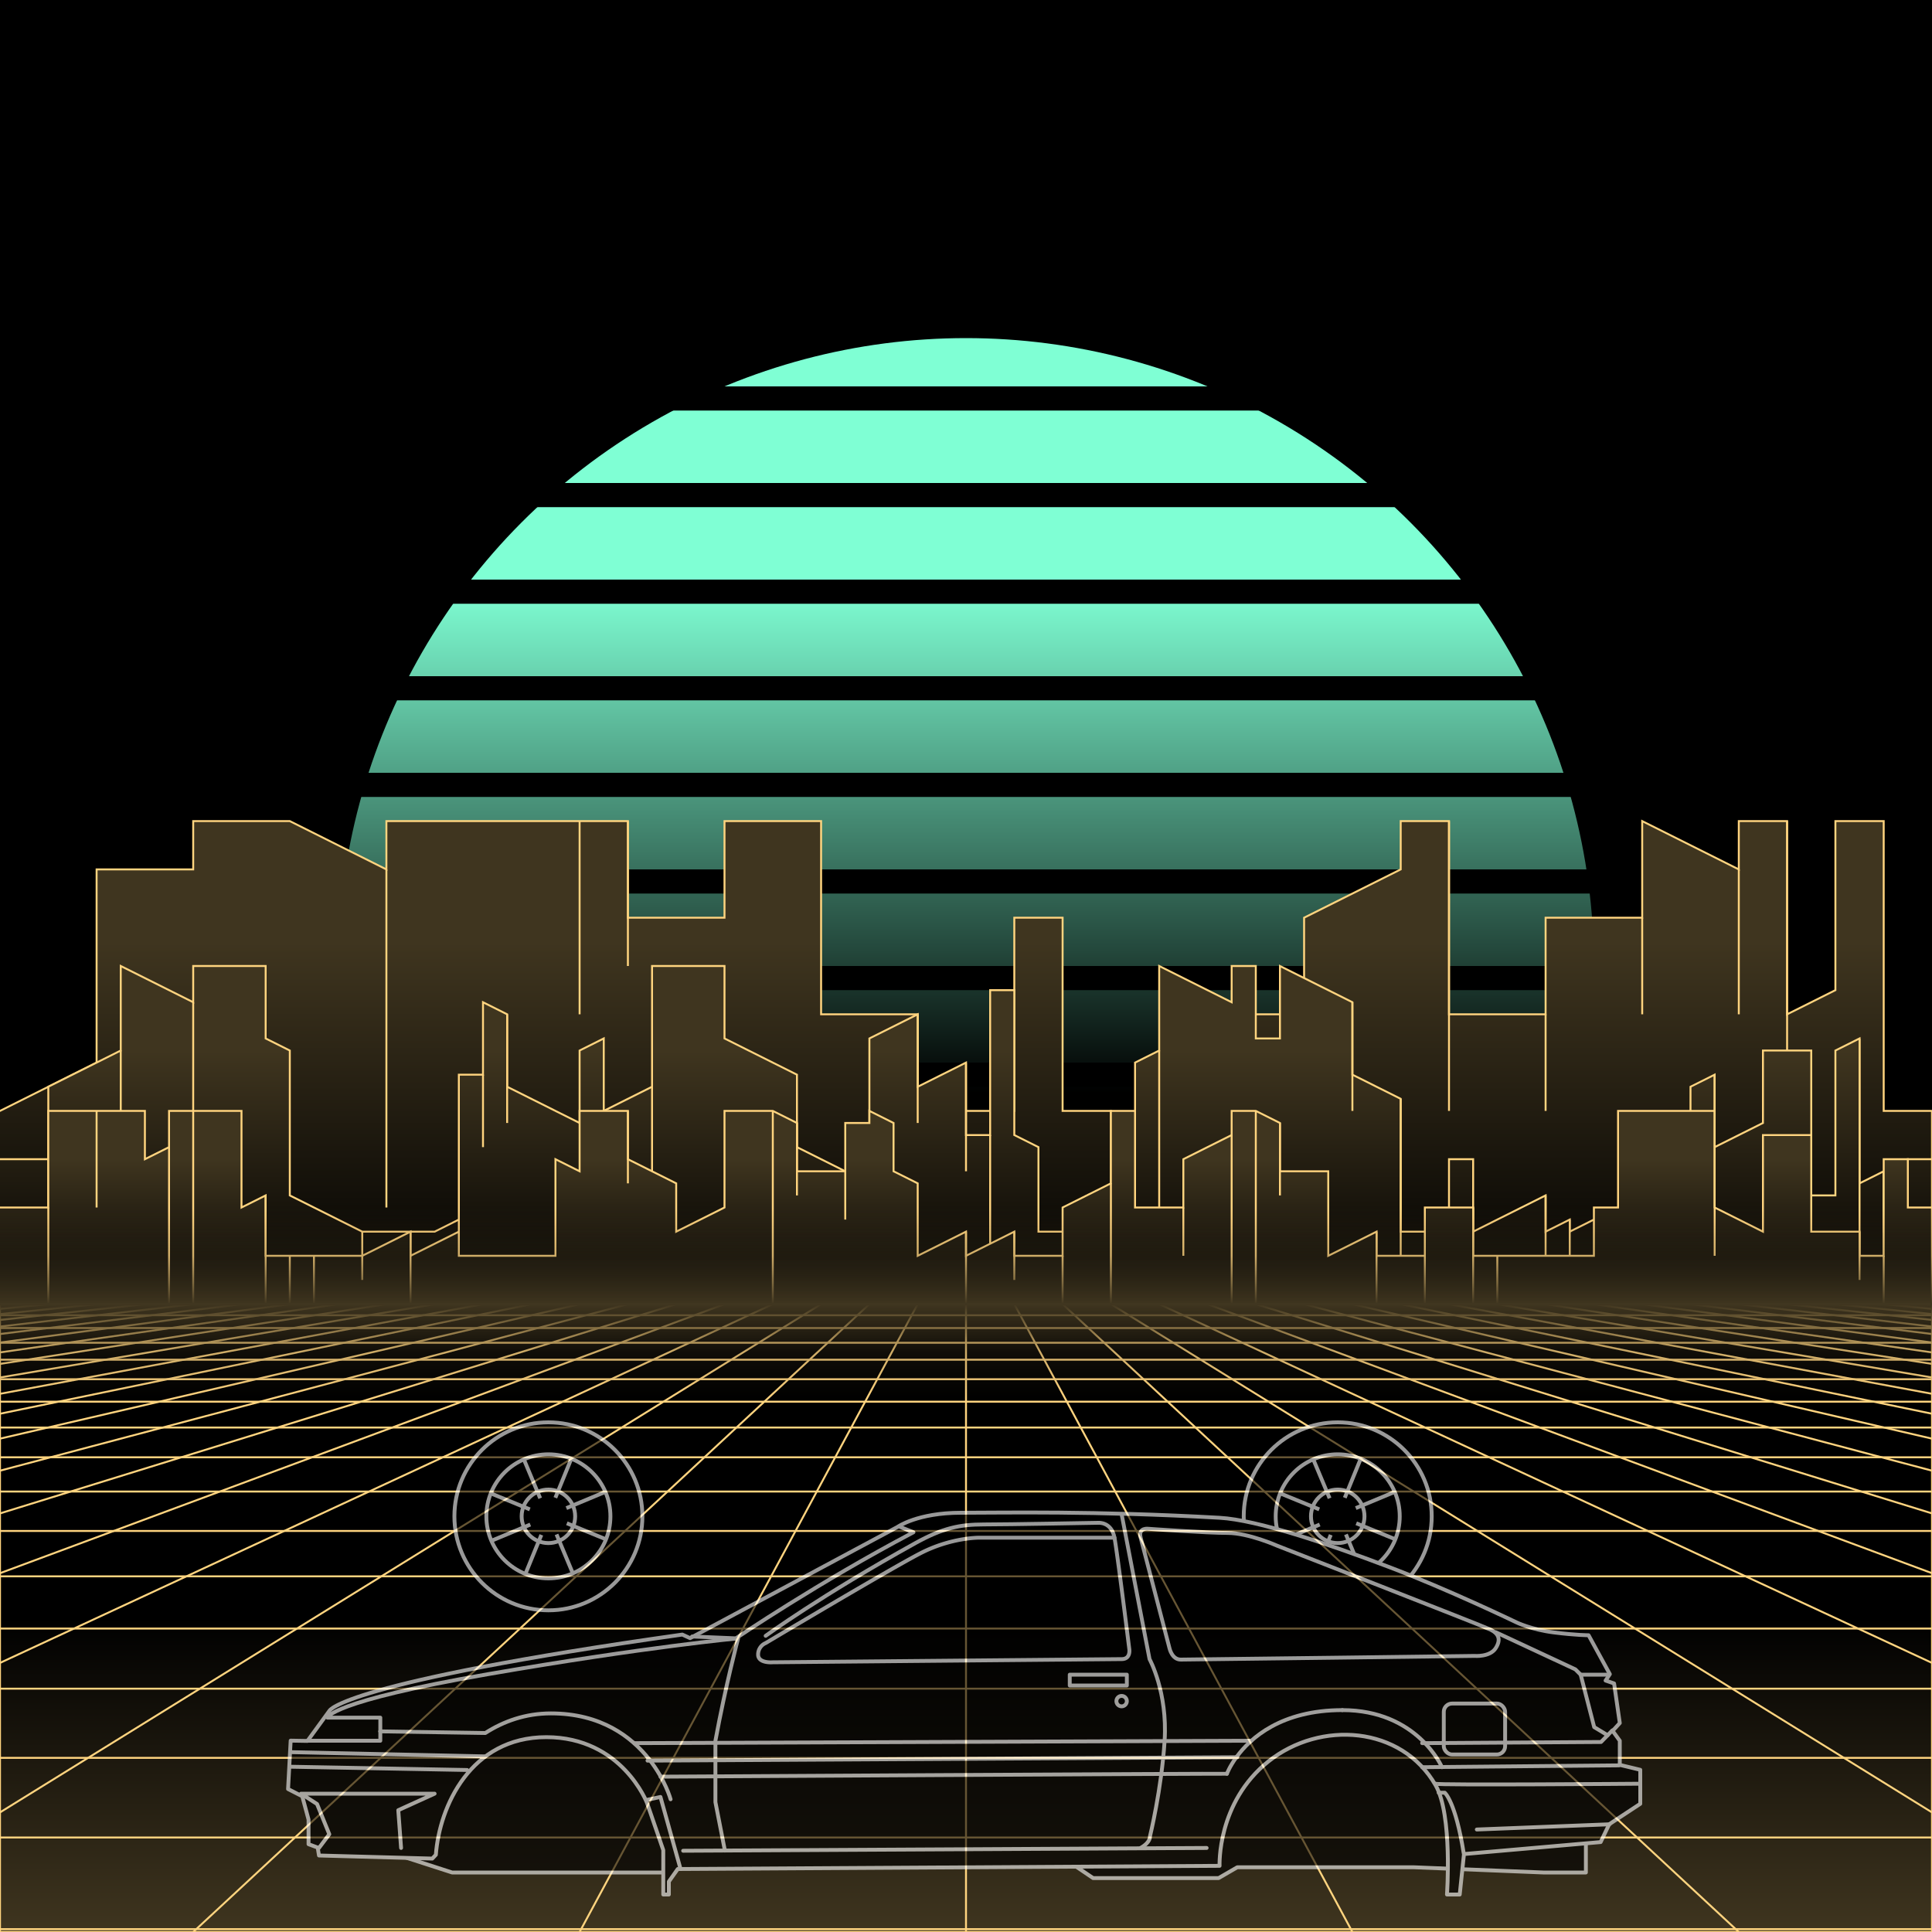 <svg xmlns="http://www.w3.org/2000/svg" viewBox="0 0 2000 2000" width="350" height="350">
    <defs>
        <linearGradient id="moon-grad" x1="0" x2="0" y1="0" y2="1">
            <stop offset="20%" stop-color="#7fffd4" stop-opacity="1"/>
            <stop offset="60%" stop-color="#7fffd4" stop-opacity="0"/>
        </linearGradient>

        <linearGradient id="star-grad" x1="0" y1="0" x2="1" y2="0">
            <stop offset="0%" stop-color="#ffffff" stop-opacity="0"/>
            <stop offset="80%" stop-color="#ffffff" stop-opacity=".5"/>
            <stop offset="100%" stop-color="#ffffff" stop-opacity="1"/>
        </linearGradient>

        <linearGradient id="bg-grad" x1="0" x2="0" y1="0" y2="1">
            <stop offset="25%" stop-color="#3f351f" stop-opacity="1"/>
            <stop offset="100%" stop-color="#000000" stop-opacity="1"/>
        </linearGradient>

        <linearGradient id="fog-grad" x1="0" x2="0" y1="0" y2="1">
            <stop offset="0%" stop-color="#3f351f" stop-opacity="0"/>
            <stop offset="25%" stop-color="#3f351f" stop-opacity=".25"/>
            <stop offset="50%" stop-color="#3f351f" stop-opacity="1"/>
            <stop offset="75%" stop-color="#3f351f" stop-opacity=".25"/>
            <stop offset="100%" stop-color="#3f351f" stop-opacity="0"/>
        </linearGradient>

        <linearGradient id="undergrid-grad" x1="0" x2="0" y1="0" y2="1">
            <stop offset="50%" stop-color="#000000" stop-opacity="1"/>
            <stop offset="100%" stop-color="#3f351f" stop-opacity="1"/>
        </linearGradient>

        <linearGradient id="flame-grad" x1="0" x2="1" y1="0" y2="0">
            <stop offset="0%" stop-color="#ffffff" stop-opacity="1"/>
            <stop offset="100%" stop-color="#0000ff" stop-opacity="0"/>
        </linearGradient>

        <linearGradient id="thrust-grad" x1="0" x2="0" y1="0" y2="1">
            <stop offset="0%" stop-color="#ffffff" stop-opacity="1"/>
            <stop offset="25%" stop-color="#ffffff" stop-opacity=".5"/>
            <stop offset="100%" stop-color="#ffffff" stop-opacity="0"/>
        </linearGradient>


        <style>
            #vmount                         {fill:url(#bg-grad); stroke:#ffd47f; stroke-width:2px;}
            #sky, #moonstripes              {fill:#000000}
            .background                     {fill:url(#bg-grad); stroke:#ffd47f; stroke-width:2px;}
            #mooncircle                     {fill:url(#moon-grad);}
            #grid                           {stroke-width:2px; fill:none; stroke:#ffd47f;}
            #star                           {stroke-width:10px; fill:none; stroke:url(#star-grad); stroke-linecap:round;}
            #undergrid                      {fill:url(#undergrid-grad);}
            #fog                            {fill:url(#fog-grad);}
            #pink,#aqua                     {fill:none;  stroke-linecap:round; stroke-linejoin:round; stroke-width:4px;}
            #gleam                          {fill:none;  stroke-linecap:round; stroke-linejoin:round; stroke-width:25px; stroke:white;}
            #pink,#outline,#under           {stroke:#ffffff;}
            #aqua, #gun, #frontgun          {stroke:#ffffff;}                    
            #outline,#under,#gun,#frontgun  {fill:#000000; stroke-linecap:round; stroke-linejoin:round; stroke-width:4px;}
            .wheel                          {fill:#000000; stroke:#ffffff; stroke-width:4px;}
            #laser                          {stroke-width:15px; stroke:#d47fff;}
            #car{opacity:0.6;}

            #gun, #frontgun                 {stroke:#ffffff;}

            #flame        				    {fill:url(#flame-grad); stroke:none; }
            #rocket                         {stroke:#ffffff; stroke-width:4px; fill:#000000;}
            .stripe                         {stroke:#7f0000;}
			#housing 					    {stroke:#ffffff;stroke-width:4px; fill:#000000}

            .jet                            {stroke:#ffffff; stroke-width:4; fill:#000000}
            .thrust                         {fill:url(#thrust-grad);}

        </style>

    </defs>

    <g id="sky"><rect width="2000" height="2000"/></g>

    <g id="moon">
        <circle id="mooncircle" cx="1000" cy="1000" r="650"/>
        <g id="moonstripes">
            <animateTransform attributeName="transform" type="translate" from="0 50" to="0 150" dur="2s" repeatCount="indefinite"/>
            <rect x="0" y="0"     width="2000" height="25"/><rect x="0" y="100"   width="2000" height="25"/><rect x="0" y="200"   width="2000" height="25"/><rect x="0" y="300"   width="2000" height="25"/><rect x="0" y="400"   width="2000" height="25"/><rect x="0" y="500"   width="2000" height="25"/><rect x="0" y="600"   width="2000" height="25"/><rect x="0" y="700"   width="2000" height="25"/><rect x="0" y="800"   width="2000" height="25"/><rect x="0" y="900"   width="2000" height="25"/><rect x="0" y="1000"  width="2000" height="25"/><rect x="0" y="1100"  width="2000" height="25"/><rect x="0" y="1200"  width="2000" height="25"/>
        </g>
    </g>

    <g class="background" transform="translate(-2000 850)"><polygon points="0 300 100 250.0 100 50.0 200 50.0 200 0 300 0 300 0 400 50.0 400 0 500 0 500 0 600 0.0 600 0 650 0.0 650 100.0 750 100.0 750 0.0 800 0 800 0 850 0.0 850 200.0 950 200.0 950 300.0 1050 300.0 1050 100.0 1100 100.0 1100 300.0 1150 300.0 1150 400 1250 400.0 1250 200.0 1350 200.0 1350 100.0 1450 50.0 1450 0 1500 0.0 1500 200.0 1600 200.0 1600 100.0 1700 100.0 1700 0.0 1800 50.0 1800 0 1850 0 1850 200 1900 175.0 1900 0 1950 0 1950 300 2000 300 2000 300 2100 250.0 2100 50.0 2200 50.0 2200 0 2300 0 2300 0 2400 50.0 2400 0 2500 0 2500 0 2600 0.0 2600 0 2650 0.0 2650 100.0 2750 100.0 2750 0.0 2800 0 2800 0 2850 0.0 2850 200.0 2950 200.0 2950 300.0 3050 300.0 3050 100.0 3100 100.0 3100 300.0 3150 300.0 3150 400 3250 400.0 3250 200.0 3350 200.0 3350 100.0 3450 50.0 3450 0 3500 0.0 3500 200.0 3600 200.0 3600 100.0 3700 100.0 3700 0.0 3800 50.0 3800 0 3850 0 3850 200 3900 175.0 3900 0 3950 0 3950 300 4000 300 4000 500 0 500"/><g><line x1="400" y1="50.0" x2="400" y2="400.0"/><line x1="2400" y1="50.0" x2="2400" y2="400.0"/><line x1="600" y1="0.0" x2="600" y2="200.0"/><line x1="2600" y1="0.0" x2="2600" y2="200.0"/><line x1="650" y1="0.0" x2="650" y2="150.0"/><line x1="2650" y1="0.0" x2="2650" y2="150.0"/><line x1="950" y1="200.0" x2="950" y2="350.0"/><line x1="2950" y1="200.0" x2="2950" y2="350.0"/><line x1="1250" y1="400.0" x2="1250" y2="600.0"/><line x1="3250" y1="400.0" x2="3250" y2="600.0"/><line x1="1350" y1="200.0" x2="1350" y2="300.0"/><line x1="3350" y1="200.0" x2="3350" y2="300.0"/><line x1="1500" y1="0.0" x2="1500" y2="300.0"/><line x1="3500" y1="0.0" x2="3500" y2="300.0"/><line x1="1600" y1="200.0" x2="1600" y2="300.0"/><line x1="3600" y1="200.0" x2="3600" y2="300.0"/><line x1="1700" y1="100.0" x2="1700" y2="200.0"/><line x1="3700" y1="100.0" x2="3700" y2="200.0"/><line x1="1800" y1="50.0" x2="1800" y2="200.0"/><line x1="3800" y1="50.0" x2="3800" y2="200.0"/><line x1="1850" y1="0" x2="1850" y2="300.0"/><line x1="3850" y1="0" x2="3850" y2="300.0"/></g><animateTransform from="-2000 850" to="0 850" dur="15s" attributeName="transform" attributeType="XML" type="translate" repeatCount="indefinite"/></g><g class="background" transform="translate(-2000 850)"><polygon points="0 350 50 350.0 50 275.0 125 237.5 125 150 200 187.5 200 150 275 150.0 275 225.0 300 237.5 300 387.5 375 425.0 375 425 450 425 450 425 475 412.5 475 262.5 500 262.5 500 187.5 525 200.0 525 275.0 600 312.5 600 237.5 625 225.0 625 300.0 675 275.0 675 150 725 150.0 725 150 750 150.0 750 225.0 825 262.5 825 337.5 900 375.0 900 225.0 950 200.0 950 275.0 1000 250.0 1000 325.0 1025 325.0 1025 175.0 1050 175.0 1050 325.0 1075 337.5 1075 425 1125 425.0 1125 425 1175 400.0 1175 250.0 1200 237.5 1200 150 1275 187.5 1275 150 1300 150 1300 225 1325 225.0 1325 150.0 1400 187.5 1400 262.5 1450 287.5 1450 425 1500 425 1500 350 1525 350.0 1525 425 1600 387.5 1600 425 1625 412.5 1625 425 1700 387.5 1700 425 1750 425.0 1750 275.0 1775 262.5 1775 337.5 1825 312.5 1825 237.5 1875 237.5 1875 387.5 1900 387.5 1900 237.5 1925 225.0 1925 375.0 1950 362.5 1950 425 1975 425 1975 350 2000 350 2000 350 2050 350.0 2050 275.0 2125 237.5 2125 150 2200 187.5 2200 150 2275 150.0 2275 225.0 2300 237.5 2300 387.5 2375 425.0 2375 425 2450 425 2450 425 2475 412.5 2475 262.5 2500 262.5 2500 187.5 2525 200.0 2525 275.0 2600 312.5 2600 237.5 2625 225.0 2625 300.0 2675 275.0 2675 150 2725 150.0 2725 150 2750 150.0 2750 225.0 2825 262.5 2825 337.5 2900 375.0 2900 225.0 2950 200.0 2950 275.0 3000 250.0 3000 325.0 3025 325.0 3025 175.0 3050 175.0 3050 325.0 3075 337.5 3075 425 3125 425.0 3125 425 3175 400.0 3175 250.0 3200 237.5 3200 150 3275 187.5 3275 150 3300 150 3300 225 3325 225.0 3325 150.0 3400 187.5 3400 262.5 3450 287.5 3450 425 3500 425 3500 350 3525 350.0 3525 425 3600 387.5 3600 425 3625 412.5 3625 425 3700 387.5 3700 425 3750 425.0 3750 275.0 3775 262.5 3775 337.5 3825 312.5 3825 237.5 3875 237.5 3875 387.5 3900 387.5 3900 237.5 3925 225.0 3925 375.0 3950 362.5 3950 425 3975 425 3975 350 4000 350 4000 500 0 500"/><g><line x1="50" y1="350.0" x2="50" y2="425.0"/><line x1="2050" y1="350.0" x2="2050" y2="425.0"/><line x1="125" y1="237.5" x2="125" y2="450.0"/><line x1="2125" y1="237.5" x2="2125" y2="450.0"/><line x1="200" y1="187.5" x2="200" y2="450.0"/><line x1="2200" y1="187.5" x2="2200" y2="450.0"/><line x1="375" y1="425.0" x2="375" y2="500.0"/><line x1="2375" y1="425.0" x2="2375" y2="500.0"/><line x1="475" y1="412.5" x2="475" y2="562.5"/><line x1="2475" y1="412.5" x2="2475" y2="562.5"/><line x1="500" y1="262.5" x2="500" y2="337.5"/><line x1="2500" y1="262.5" x2="2500" y2="337.5"/><line x1="525" y1="200.0" x2="525" y2="312.5"/><line x1="2525" y1="200.0" x2="2525" y2="312.5"/><line x1="675" y1="275.0" x2="675" y2="450.0"/><line x1="2675" y1="275.0" x2="2675" y2="450.0"/><line x1="900" y1="375.0" x2="900" y2="525.0"/><line x1="2900" y1="375.0" x2="2900" y2="525.0"/><line x1="950" y1="200.0" x2="950" y2="312.5"/><line x1="2950" y1="200.0" x2="2950" y2="312.5"/><line x1="1000" y1="250.0" x2="1000" y2="362.5"/><line x1="3000" y1="250.0" x2="3000" y2="362.5"/><line x1="1025" y1="325.0" x2="1025" y2="475.0"/><line x1="3025" y1="325.0" x2="3025" y2="475.0"/><line x1="1200" y1="237.5" x2="1200" y2="450.0"/><line x1="3200" y1="237.5" x2="3200" y2="450.0"/><line x1="1400" y1="187.5" x2="1400" y2="300.0"/><line x1="3400" y1="187.5" x2="3400" y2="300.0"/><line x1="1450" y1="287.5" x2="1450" y2="500.0"/><line x1="3450" y1="287.5" x2="3450" y2="500.0"/><line x1="1500" y1="425" x2="1500" y2="500.0"/><line x1="3500" y1="425" x2="3500" y2="500.0"/><line x1="1600" y1="387.5" x2="1600" y2="462.5"/><line x1="3600" y1="387.5" x2="3600" y2="462.5"/><line x1="1625" y1="412.5" x2="1625" y2="500.0"/><line x1="3625" y1="412.5" x2="3625" y2="500.0"/><line x1="1700" y1="387.5" x2="1700" y2="462.5"/><line x1="3700" y1="387.5" x2="3700" y2="462.5"/><line x1="1775" y1="262.5" x2="1775" y2="375.0"/><line x1="3775" y1="262.5" x2="3775" y2="375.0"/><line x1="1925" y1="225.0" x2="1925" y2="450.0"/><line x1="3925" y1="225.0" x2="3925" y2="450.0"/><line x1="1950" y1="362.5" x2="1950" y2="462.5"/><line x1="3950" y1="362.5" x2="3950" y2="462.5"/></g><animateTransform from="-2000 850" to="0 850" dur="10s" attributeName="transform" attributeType="XML" type="translate" repeatCount="indefinite"/></g><g class="background" transform="translate(-2000 850)"><polygon points="0 400 50 400.0 50 300.0 75 300 75 300 100 300.0 100 300 150 300.0 150 350.0 175 337.5 175 300 200 300.0 200 300 250 300.0 250 400.0 275 387.5 275 450 300 450.0 300 450 325 450.0 325 450 375 450.0 375 450 425 425.0 425 450 475 425.0 475 450 525 450 525 450 550 450 550 450 575 450.0 575 350.0 600 362.5 600 300 650 300.0 650 350.0 700 375.0 700 425.0 750 400.0 750 300.0 800 300 800 300 825 312.5 825 362.5 875 362.5 875 312.5 900 312.5 900 300 925 312.5 925 362.5 950 375.0 950 450 1000 425.0 1000 450 1050 425.0 1050 450 1100 450.0 1100 400.0 1150 375.0 1150 300 1175 300.0 1175 400.0 1225 400.0 1225 350.0 1275 325.0 1275 300 1300 300.0 1300 300 1325 312.5 1325 362.5 1375 362.5 1375 450 1425 425.0 1425 450 1475 450.0 1475 400.0 1525 400.0 1525 450 1550 450.0 1550 450 1600 450.0 1600 450 1650 450.0 1650 400.0 1675 400.0 1675 300.0 1725 300.0 1725 300 1775 300.0 1775 400.0 1825 425.0 1825 325.0 1875 325.0 1875 425.0 1925 425.0 1925 450 1950 450.0 1950 350.0 1975 350.0 1975 400 2000 400 2000 400 2050 400.0 2050 300.0 2075 300 2075 300 2100 300.0 2100 300 2150 300.0 2150 350.0 2175 337.5 2175 300 2200 300.0 2200 300 2250 300.0 2250 400.0 2275 387.5 2275 450 2300 450.0 2300 450 2325 450.0 2325 450 2375 450.0 2375 450 2425 425.0 2425 450 2475 425.0 2475 450 2525 450 2525 450 2550 450 2550 450 2575 450.0 2575 350.0 2600 362.5 2600 300 2650 300.0 2650 350.0 2700 375.0 2700 425.0 2750 400.0 2750 300.0 2800 300 2800 300 2825 312.5 2825 362.5 2875 362.5 2875 312.5 2900 312.5 2900 300 2925 312.5 2925 362.5 2950 375.0 2950 450 3000 425.0 3000 450 3050 425.0 3050 450 3100 450.0 3100 400.0 3150 375.0 3150 300 3175 300.0 3175 400.0 3225 400.0 3225 350.0 3275 325.0 3275 300 3300 300.0 3300 300 3325 312.5 3325 362.5 3375 362.5 3375 450 3425 425.0 3425 450 3475 450.0 3475 400.0 3525 400.0 3525 450 3550 450.0 3550 450 3600 450.0 3600 450 3650 450.0 3650 400.0 3675 400.0 3675 300.0 3725 300.0 3725 300 3775 300.0 3775 400.0 3825 425.0 3825 325.0 3875 325.0 3875 425.0 3925 425.0 3925 450 3950 450.0 3950 350.0 3975 350.0 3975 400 4000 400 4000 500 0 500"/><g><line x1="50" y1="400.0" x2="50" y2="500.0"/><line x1="2050" y1="400.0" x2="2050" y2="500.0"/><line x1="100" y1="300.0" x2="100" y2="400.0"/><line x1="2100" y1="300.0" x2="2100" y2="400.0"/><line x1="175" y1="337.5" x2="175" y2="500.0"/><line x1="2175" y1="337.5" x2="2175" y2="500.0"/><line x1="200" y1="300.0" x2="200" y2="500.0"/><line x1="2200" y1="300.0" x2="2200" y2="500.0"/><line x1="275" y1="387.5" x2="275" y2="500.0"/><line x1="2275" y1="387.5" x2="2275" y2="500.0"/><line x1="300" y1="450.0" x2="300" y2="500.0"/><line x1="2300" y1="450.0" x2="2300" y2="500.0"/><line x1="325" y1="450.0" x2="325" y2="500.0"/><line x1="2325" y1="450.0" x2="2325" y2="500.0"/><line x1="375" y1="450.0" x2="375" y2="475.0"/><line x1="2375" y1="450.0" x2="2375" y2="475.0"/><line x1="425" y1="425.0" x2="425" y2="500.0"/><line x1="2425" y1="425.0" x2="2425" y2="500.0"/><line x1="650" y1="300.0" x2="650" y2="375.0"/><line x1="2650" y1="300.0" x2="2650" y2="375.0"/><line x1="800" y1="300" x2="800" y2="500.0"/><line x1="2800" y1="300" x2="2800" y2="500.0"/><line x1="825" y1="312.5" x2="825" y2="387.5"/><line x1="2825" y1="312.5" x2="2825" y2="387.5"/><line x1="875" y1="362.5" x2="875" y2="412.5"/><line x1="2875" y1="362.5" x2="2875" y2="412.5"/><line x1="1000" y1="425.0" x2="1000" y2="500.0"/><line x1="3000" y1="425.0" x2="3000" y2="500.0"/><line x1="1050" y1="425.0" x2="1050" y2="475.0"/><line x1="3050" y1="425.0" x2="3050" y2="475.0"/><line x1="1100" y1="450.0" x2="1100" y2="500.0"/><line x1="3100" y1="450.0" x2="3100" y2="500.0"/><line x1="1150" y1="375.0" x2="1150" y2="500.0"/><line x1="3150" y1="375.0" x2="3150" y2="500.0"/><line x1="1225" y1="400.0" x2="1225" y2="450.0"/><line x1="3225" y1="400.0" x2="3225" y2="450.0"/><line x1="1275" y1="325.0" x2="1275" y2="500.0"/><line x1="3275" y1="325.0" x2="3275" y2="500.0"/><line x1="1300" y1="300.0" x2="1300" y2="500.0"/><line x1="3300" y1="300.0" x2="3300" y2="500.0"/><line x1="1325" y1="312.5" x2="1325" y2="387.5"/><line x1="3325" y1="312.5" x2="3325" y2="387.5"/><line x1="1425" y1="425.0" x2="1425" y2="500.0"/><line x1="3425" y1="425.0" x2="3425" y2="500.0"/><line x1="1475" y1="450.0" x2="1475" y2="500.0"/><line x1="3475" y1="450.0" x2="3475" y2="500.0"/><line x1="1525" y1="400.0" x2="1525" y2="500.0"/><line x1="3525" y1="400.0" x2="3525" y2="500.0"/><line x1="1550" y1="450.0" x2="1550" y2="500.0"/><line x1="3550" y1="450.0" x2="3550" y2="500.0"/><line x1="1775" y1="300.0" x2="1775" y2="450.0"/><line x1="3775" y1="300.0" x2="3775" y2="450.0"/><line x1="1925" y1="425.0" x2="1925" y2="475.0"/><line x1="3925" y1="425.0" x2="3925" y2="475.0"/><line x1="1950" y1="450.0" x2="1950" y2="550.0"/><line x1="3950" y1="450.0" x2="3950" y2="550.0"/></g><animateTransform from="-2000 850" to="0 850" dur="5s" attributeName="transform" attributeType="XML" type="translate" repeatCount="indefinite"/></g>

    <g>
        <rect><animate id="fake" begin="4.9;swipe.end" dur=".1s" attributeName="visibility" from="hide" to="hide"/></rect>
        <path id="star" d="M-2425,799.8c616.2-355.8,1278-560.9,1942.8-627"/>
        <animateTransform id="swipe" attributeName="transform" type="rotate" from="0 0 5000" to="360 0 5000" dur="5s" begin="fake.end"/>
    </g>

    <g id="grid">
        <rect id="undergrid" x="0" y="1350" width="2000" height="650"/>
        <g id="hor">
            <line x1="0" y1="1350" x2="2000" y2="1350"></line><line x1="0" y1="1361.51" x2="2000" y2="1361.51"></line><line x1="0" y1="1374.758" x2="2000" y2="1374.758"></line><line x1="0" y1="1390.006" x2="2000" y2="1390.006"></line><line x1="0" y1="1407.557" x2="2000" y2="1407.557"></line><line x1="0" y1="1427.759" x2="2000" y2="1427.759"></line><line x1="0" y1="1451.01" x2="2000" y2="1451.01"></line><line x1="0" y1="1477.773" x2="2000" y2="1477.773"></line><line x1="0" y1="1508.576" x2="2000" y2="1508.576"></line><line x1="0" y1="1544.031" x2="2000" y2="1544.031"></line><line x1="0" y1="1584.84" x2="2000" y2="1584.84"></line><line x1="0" y1="1631.811" x2="2000" y2="1631.811"></line><line x1="0" y1="1685.874" x2="2000" y2="1685.874"></line><line x1="0" y1="1748.102" x2="2000" y2="1748.102"></line><line x1="0" y1="1819.725" x2="2000" y2="1819.725"></line><line x1="0" y1="1902.163" x2="2000" y2="1902.163"></line><line x1="0" y1="1997.05" x2="2000" y2="1997.05"></line>
        </g>
        <g id="ver">
            <line x1="0" y1="1350" x2="-7000.0" y2="2000"><animate attributeName="x1" values="0;50" dur="100ms" repeatCount="indefinite"/><animate attributeName="x2" values="-7000.0;-6600.0" dur="100ms" repeatCount="indefinite"/></line><line x1="50" y1="1350" x2="-6600.0" y2="2000"><animate attributeName="x1" values="50;100" dur="100ms" repeatCount="indefinite"/><animate attributeName="x2" values="-6600.0;-6200.0" dur="100ms" repeatCount="indefinite"/></line><line x1="100" y1="1350" x2="-6200.0" y2="2000"><animate attributeName="x1" values="100;150" dur="100ms" repeatCount="indefinite"/><animate attributeName="x2" values="-6200.0;-5800.0" dur="100ms" repeatCount="indefinite"/></line><line x1="150" y1="1350" x2="-5800.0" y2="2000"><animate attributeName="x1" values="150;200" dur="100ms" repeatCount="indefinite"/><animate attributeName="x2" values="-5800.0;-5400.0" dur="100ms" repeatCount="indefinite"/></line><line x1="200" y1="1350" x2="-5400.0" y2="2000"><animate attributeName="x1" values="200;250" dur="100ms" repeatCount="indefinite"/><animate attributeName="x2" values="-5400.0;-5000.0" dur="100ms" repeatCount="indefinite"/></line><line x1="250" y1="1350" x2="-5000.0" y2="2000"><animate attributeName="x1" values="250;300" dur="100ms" repeatCount="indefinite"/><animate attributeName="x2" values="-5000.0;-4600.0" dur="100ms" repeatCount="indefinite"/></line><line x1="300" y1="1350" x2="-4600.0" y2="2000"><animate attributeName="x1" values="300;350" dur="100ms" repeatCount="indefinite"/><animate attributeName="x2" values="-4600.0;-4200.0" dur="100ms" repeatCount="indefinite"/></line><line x1="350" y1="1350" x2="-4200.0" y2="2000"><animate attributeName="x1" values="350;400" dur="100ms" repeatCount="indefinite"/><animate attributeName="x2" values="-4200.0;-3800.0" dur="100ms" repeatCount="indefinite"/></line><line x1="400" y1="1350" x2="-3800.0" y2="2000"><animate attributeName="x1" values="400;450" dur="100ms" repeatCount="indefinite"/><animate attributeName="x2" values="-3800.0;-3400.0" dur="100ms" repeatCount="indefinite"/></line><line x1="450" y1="1350" x2="-3400.0" y2="2000"><animate attributeName="x1" values="450;500" dur="100ms" repeatCount="indefinite"/><animate attributeName="x2" values="-3400.0;-3000.0" dur="100ms" repeatCount="indefinite"/></line><line x1="500" y1="1350" x2="-3000.0" y2="2000"><animate attributeName="x1" values="500;550" dur="100ms" repeatCount="indefinite"/><animate attributeName="x2" values="-3000.0;-2600.0" dur="100ms" repeatCount="indefinite"/></line><line x1="550" y1="1350" x2="-2600.0" y2="2000"><animate attributeName="x1" values="550;600" dur="100ms" repeatCount="indefinite"/><animate attributeName="x2" values="-2600.0;-2200.0" dur="100ms" repeatCount="indefinite"/></line><line x1="600" y1="1350" x2="-2200.0" y2="2000"><animate attributeName="x1" values="600;650" dur="100ms" repeatCount="indefinite"/><animate attributeName="x2" values="-2200.0;-1800.0" dur="100ms" repeatCount="indefinite"/></line><line x1="650" y1="1350" x2="-1800.0" y2="2000"><animate attributeName="x1" values="650;700" dur="100ms" repeatCount="indefinite"/><animate attributeName="x2" values="-1800.0;-1400.0" dur="100ms" repeatCount="indefinite"/></line><line x1="700" y1="1350" x2="-1400.0" y2="2000"><animate attributeName="x1" values="700;750" dur="100ms" repeatCount="indefinite"/><animate attributeName="x2" values="-1400.0;-1000.0" dur="100ms" repeatCount="indefinite"/></line><line x1="750" y1="1350" x2="-1000.0" y2="2000"><animate attributeName="x1" values="750;800" dur="100ms" repeatCount="indefinite"/><animate attributeName="x2" values="-1000.0;-600.0" dur="100ms" repeatCount="indefinite"/></line><line x1="800" y1="1350" x2="-600.0" y2="2000"><animate attributeName="x1" values="800;850" dur="100ms" repeatCount="indefinite"/><animate attributeName="x2" values="-600.0;-200.0" dur="100ms" repeatCount="indefinite"/></line><line x1="850" y1="1350" x2="-200.0" y2="2000"><animate attributeName="x1" values="850;900" dur="100ms" repeatCount="indefinite"/><animate attributeName="x2" values="-200.0;200.0" dur="100ms" repeatCount="indefinite"/></line><line x1="900" y1="1350" x2="200.0" y2="2000"><animate attributeName="x1" values="900;950" dur="100ms" repeatCount="indefinite"/><animate attributeName="x2" values="200.0;600.0" dur="100ms" repeatCount="indefinite"/></line><line x1="950" y1="1350" x2="600.0" y2="2000"><animate attributeName="x1" values="950;1000" dur="100ms" repeatCount="indefinite"/><animate attributeName="x2" values="600.0;1000.0" dur="100ms" repeatCount="indefinite"/></line><line x1="1000" y1="1350" x2="1000.0" y2="2000"><animate attributeName="x1" values="1000;1050" dur="100ms" repeatCount="indefinite"/><animate attributeName="x2" values="1000.0;1400.0" dur="100ms" repeatCount="indefinite"/></line><line x1="1050" y1="1350" x2="1400.0" y2="2000"><animate attributeName="x1" values="1050;1100" dur="100ms" repeatCount="indefinite"/><animate attributeName="x2" values="1400.0;1800.0" dur="100ms" repeatCount="indefinite"/></line><line x1="1100" y1="1350" x2="1800.0" y2="2000"><animate attributeName="x1" values="1100;1150" dur="100ms" repeatCount="indefinite"/><animate attributeName="x2" values="1800.0;2200.0" dur="100ms" repeatCount="indefinite"/></line><line x1="1150" y1="1350" x2="2200.0" y2="2000"><animate attributeName="x1" values="1150;1200" dur="100ms" repeatCount="indefinite"/><animate attributeName="x2" values="2200.0;2600.0" dur="100ms" repeatCount="indefinite"/></line><line x1="1200" y1="1350" x2="2600.0" y2="2000"><animate attributeName="x1" values="1200;1250" dur="100ms" repeatCount="indefinite"/><animate attributeName="x2" values="2600.0;3000.0" dur="100ms" repeatCount="indefinite"/></line><line x1="1250" y1="1350" x2="3000.0" y2="2000"><animate attributeName="x1" values="1250;1300" dur="100ms" repeatCount="indefinite"/><animate attributeName="x2" values="3000.0;3400.0" dur="100ms" repeatCount="indefinite"/></line><line x1="1300" y1="1350" x2="3400.0" y2="2000"><animate attributeName="x1" values="1300;1350" dur="100ms" repeatCount="indefinite"/><animate attributeName="x2" values="3400.0;3800.0" dur="100ms" repeatCount="indefinite"/></line><line x1="1350" y1="1350" x2="3800.0" y2="2000"><animate attributeName="x1" values="1350;1400" dur="100ms" repeatCount="indefinite"/><animate attributeName="x2" values="3800.0;4200.0" dur="100ms" repeatCount="indefinite"/></line><line x1="1400" y1="1350" x2="4200.0" y2="2000"><animate attributeName="x1" values="1400;1450" dur="100ms" repeatCount="indefinite"/><animate attributeName="x2" values="4200.0;4600.0" dur="100ms" repeatCount="indefinite"/></line><line x1="1450" y1="1350" x2="4600.0" y2="2000"><animate attributeName="x1" values="1450;1500" dur="100ms" repeatCount="indefinite"/><animate attributeName="x2" values="4600.0;5000.0" dur="100ms" repeatCount="indefinite"/></line><line x1="1500" y1="1350" x2="5000.0" y2="2000"><animate attributeName="x1" values="1500;1550" dur="100ms" repeatCount="indefinite"/><animate attributeName="x2" values="5000.0;5400.0" dur="100ms" repeatCount="indefinite"/></line><line x1="1550" y1="1350" x2="5400.0" y2="2000"><animate attributeName="x1" values="1550;1600" dur="100ms" repeatCount="indefinite"/><animate attributeName="x2" values="5400.0;5800.0" dur="100ms" repeatCount="indefinite"/></line><line x1="1600" y1="1350" x2="5800.0" y2="2000"><animate attributeName="x1" values="1600;1650" dur="100ms" repeatCount="indefinite"/><animate attributeName="x2" values="5800.0;6200.0" dur="100ms" repeatCount="indefinite"/></line><line x1="1650" y1="1350" x2="6200.0" y2="2000"><animate attributeName="x1" values="1650;1700" dur="100ms" repeatCount="indefinite"/><animate attributeName="x2" values="6200.0;6600.0" dur="100ms" repeatCount="indefinite"/></line><line x1="1700" y1="1350" x2="6600.0" y2="2000"><animate attributeName="x1" values="1700;1750" dur="100ms" repeatCount="indefinite"/><animate attributeName="x2" values="6600.0;7000.0" dur="100ms" repeatCount="indefinite"/></line><line x1="1750" y1="1350" x2="7000.0" y2="2000"><animate attributeName="x1" values="1750;1800" dur="100ms" repeatCount="indefinite"/><animate attributeName="x2" values="7000.0;7400.0" dur="100ms" repeatCount="indefinite"/></line><line x1="1800" y1="1350" x2="7400.0" y2="2000"><animate attributeName="x1" values="1800;1850" dur="100ms" repeatCount="indefinite"/><animate attributeName="x2" values="7400.0;7800.0" dur="100ms" repeatCount="indefinite"/></line><line x1="1850" y1="1350" x2="7800.0" y2="2000"><animate attributeName="x1" values="1850;1900" dur="100ms" repeatCount="indefinite"/><animate attributeName="x2" values="7800.0;8200.0" dur="100ms" repeatCount="indefinite"/></line><line x1="1900" y1="1350" x2="8200.0" y2="2000"><animate attributeName="x1" values="1900;1950" dur="100ms" repeatCount="indefinite"/><animate attributeName="x2" values="8200.0;8600.0" dur="100ms" repeatCount="indefinite"/></line><line x1="1950" y1="1350" x2="8600.0" y2="2000"><animate attributeName="x1" values="1950;2000" dur="100ms" repeatCount="indefinite"/><animate attributeName="x2" values="8600.0;9000.0" dur="100ms" repeatCount="indefinite"/></line><line x1="2000" y1="1350" x2="9000.0" y2="2000"><animate attributeName="x1" values="2000;2050" dur="100ms" repeatCount="indefinite"/><animate attributeName="x2" values="9000.0;9400.0" dur="100ms" repeatCount="indefinite"/></line>
        </g>
    </g>

    <rect id="fog" x="0" y="1250" width="2000" height="200"/>
    <g id="car">
        
        <g id="under-and-gleam">
            <animateTransform attributeName="transform" type="translate" keyTimes="0;.5;1" values="0,-330;0,-340;0,-330" dur="1.5s" repeatCount="indefinite"/>
            
            
            <polygon id="under" points="1641.7 1903.2 1641.7 1938.4 1597.5 1938.4 1463.8 1933 1280.8 1933 1261.5 1944.2 1131.6 1944.2 1101.3 1923.7 716.5 1923.7 687.1 1938.4 468 1938.4 393.7 1914.4 515.9 1761 1592.2 1740.2 1641.7 1903.2"></polygon>
            <mask id="gleam-mask"><g><animateTransform attributeName="transform" type="translate" from="0 0" to="2000 0" dur="500ms" begin="fake.end+50ms"/><rect x="-150" y="0" width="250" height="2000" fill="white"/></g></mask>            
            <g mask="url(#gleam-mask)"><path d="M300.9,1801.9l17.4.3,22.8-31.3s12.3-29,365.2-78.8l8.1,3.7,214.7-115.1s20.6-14.7,65.6-14.7,137.9-2.1,267.8,5.2c39.4,2.2,112.3,27.1,174.2,50.5s133.4,57.9,133.4,57.9,15.4,7.4,38.5,10.3,35.9,2.9,35.9,2.9l22,40.3" id="gleam"></path></g>                
        </g>
        <g id="wheels" transform="translate(0,-330)">
            <g id="front-wheel" class="wheel"><animateTransform attributeName="transform" attributeType="XML" type="rotate" from="360 567.7 1899.7" to="0 567.7 1899.7" dur=".5s" repeatCount="indefinite"/><g id="front"><circle cx="567.7" cy="1899.7" r="97.3"></circle><circle cx="567.7" cy="1899.7" r="64.2"></circle><circle cx="567.7" cy="1899.7" r="27.7"></circle><line x1="542.3" x2="559.2" y1="1840.7" y2="1881"></line><line x1="508" x2="548.5" y1="1875.9" y2="1892.5"></line><line x1="508.7" x2="549" y1="1925" y2="1908.2"></line><line x1="543.9" x2="560.4" y1="1959.3" y2="1918.9"></line><line x1="593" x2="576.1" y1="1958.7" y2="1918.4"></line><line x1="627.3" x2="586.8" y1="1923.5" y2="1906.9"></line><line x1="626.6" x2="586.3" y1="1874.4" y2="1891.2"></line><line x1="591.4" x2="574.9" y1="1840.1" y2="1880.5"></line></g></g>
            <g id="middle-wheel" class="wheel"><animateTransform attributeName="transform" attributeType="XML" type="rotate" from="360  " to="0  " dur=".5s" repeatCount="indefinite"/></g>
            <g id="rear-wheel" class="wheel"><animateTransform attributeName="transform" attributeType="XML" type="rotate" from="360 1384.8 1899.7" to="0 1384.8 1899.7" dur=".5s" repeatCount="indefinite"/><g id="rear"><circle cx="1384.8" cy="1899.7" r="97.3"></circle><circle cx="1384.8" cy="1899.7" r="64.2"></circle><circle cx="1384.8" cy="1899.7" r="27.7"></circle><line x1="1359.5" x2="1376.4" y1="1840.7" y2="1881"></line><line x1="1325.2" x2="1365.7" y1="1875.9" y2="1892.5"></line><line x1="1325.9" x2="1366.2" y1="1925" y2="1908.2"></line><line x1="1361.1" x2="1377.6" y1="1959.3" y2="1918.9"></line><line x1="1410.2" x2="1393.3" y1="1958.7" y2="1918.4"></line><line x1="1444.5" x2="1404" y1="1923.5" y2="1906.9"></line><line x1="1443.8" x2="1403.5" y1="1874.4" y2="1891.2"></line><line x1="1408.6" x2="1392.1" y1="1840.1" y2="1880.5"></line></g></g>
        </g>

        

        <g id="body">
            <animateTransform attributeName="transform" type="translate" keyTimes="0;.5;1" values="0,-330;0,-340;0,-330" dur="1.5s" repeatCount="indefinite"/>
            <path d="M1262.5,1931.5l-560.9,3.3-9.2,13v13.4h-5.8v-46l-16.8-48.8s-25.9-68.1-104.3-68.1S454.9,1870,451.2,1920.1l-3.7,3.9-117.3-3.2-1.3-8.2-9.5-3.5v-25.5l-6.5-24.1-14.7-7.5,2.7-50.1,17.4.3,22.8-31.3s12.3-29,365.2-78.8l8.1,3.7,214.7-115.1s20.6-14.7,65.6-14.7,137.9-2.1,267.8,5.2c39.4,2.2,112.3,27.1,174.2,50.5s133.4,57.9,133.4,57.9,15.4,7.4,38.5,10.3,35.9,2.9,35.9,2.9l22,40.3-4.4,6.6,8.8,3,5.9,41-7.4,8.1,7.4,10.2v25l21.2,5.1v35.2l-32.2,21.2-8.8,18.4-141.5,12.4-4.4,41.9h-13.2s5.9-82.2-11.7-113c-35.3-61.7-119.4-67.5-173-24.9S1262.5,1931.5,1262.5,1931.5Z" id="outline"></path>
            <g id="pink"><line x1="1249.1" x2="707.2" y1="1913" y2="1915.9"></line><path d="M683.7,1839.2s584.7-3.4,586.4-3"></path><path d="M1486.3,1846.5c-.1,1.7,211.7,0,211.7,0"></path><line x1="1666.2" x2="1528.8" y1="1888.5" y2="1893.9"></line><path d="M1489.3,1855.8h6.3s11,8.8,19.6,62.5"></path><rect height="52.76" rx="8.6" width="63.5" x="1494.6" y="1763.5"></rect><polyline points="1664.2 1733.6 1636.3 1733.6 1650.3 1787.9 1664.2 1796.3"></polyline><polyline points="1636.3 1733.6 1630.8 1728.1 1548.4 1689.7"></polyline><path d="M1161.1,1567.5l28.9,150s18.8,34.2,15.6,84.5-15.2,99.2-15.2,99.2.8,5.9-9.7,11.8"></path><rect height="11.24" width="59.1" x="1107.4" y="1733.6"></rect><circle cx="1161.1" cy="1761" r="5.4"></circle><polyline points="670.3 1863.1 683.7 1860.2 704 1933"></polyline><path d="M415.2,1913l-2.9-39.1,37.6-17.1H311.6l16.6,10.7,12.7,31.3L330.2,1913"></path><line x1="300.4" x2="483.6" y1="1828.9" y2="1832.3"></line><path d="M393.7,1792.3v-14.2H339s1.7-16.6,166.1-45,259-37.1,259-37.1-13,48.9-23.5,106v63.6l9.8,50.1"></path><polyline points="393.7 1792.3 393.7 1802 318.4 1802"></polyline><path d="M792.6,1693.4s57.2-41.8,155.2-96.1c28.3-15.6,45.8-19.2,70.7-19.2s118.4-1.7,118.4-1.7,13.7-1.3,16.8,15.4"></path><line x1="1492.7" x2="1472.2" y1="1829.2" y2="1829.4"></line><path d="M1270.1,1836.2s2.7-7.5,10.1-17.5"></path><path d="M694.2,1862.6s-5.5-20.2-22.2-41.4"></path></g>
            <g id="aqua"><path d="M792.6,1700.9a12.8,12.8,0,0,0-7.8,12c0,9.2,15.1,7.9,15.1,7.9l361.2-3.3c9.9,0,7.9-10.7,7.9-10.7s-12.2-98.4-15.3-115H1014s-29.2-.4-61.3,16.2-160.1,92.9-160.1,92.9"></path><path d="M931.2,1580.4l14.4,5.8C847.3,1638,761.8,1696,761.8,1696l-45.3-1.9"></path><path d="M1180.8,1591.8l29.9,114.6s2.5,11.6,11.6,11.6,304.1-3.8,304.1-3.8,16,1.4,22-8.1,2.4-15.3-5.6-19.2-220.5-86.7-220.5-86.7-29.8-13.3-51.5-13.3-81.7-4.3-81.7-4.3S1177.9,1580.8,1180.8,1591.8Z"></path><path d="M1280.2,1818.7c14.3-19.6,46.2-48.4,109.4-48.4"></path><line x1="1280.8" x2="670.3" y1="1819.1" y2="1822.6"></line><line x1="656.6" x2="1295.5" y1="1804.5" y2="1802"></line><line x1="1675.9" x2="1492.7" y1="1827.5" y2="1829.2"></line><polyline points="1669.1 1791.3 1657.4 1803.3 1472.2 1804.5"></polyline><line x1="300.4" x2="502.4" y1="1813.8" y2="1818.2"></line><path d="M672,1821.2c-18.2-23.2-49.7-47.5-101.7-47.5-26.4,0-49,8.2-67.9,20.3l-108.7-1.7"></path><path d="M1389.6,1770.3c77.9,0,103.1,59.1,103.1,59.1"></path></g>
        </g>
    </g>
</svg>

